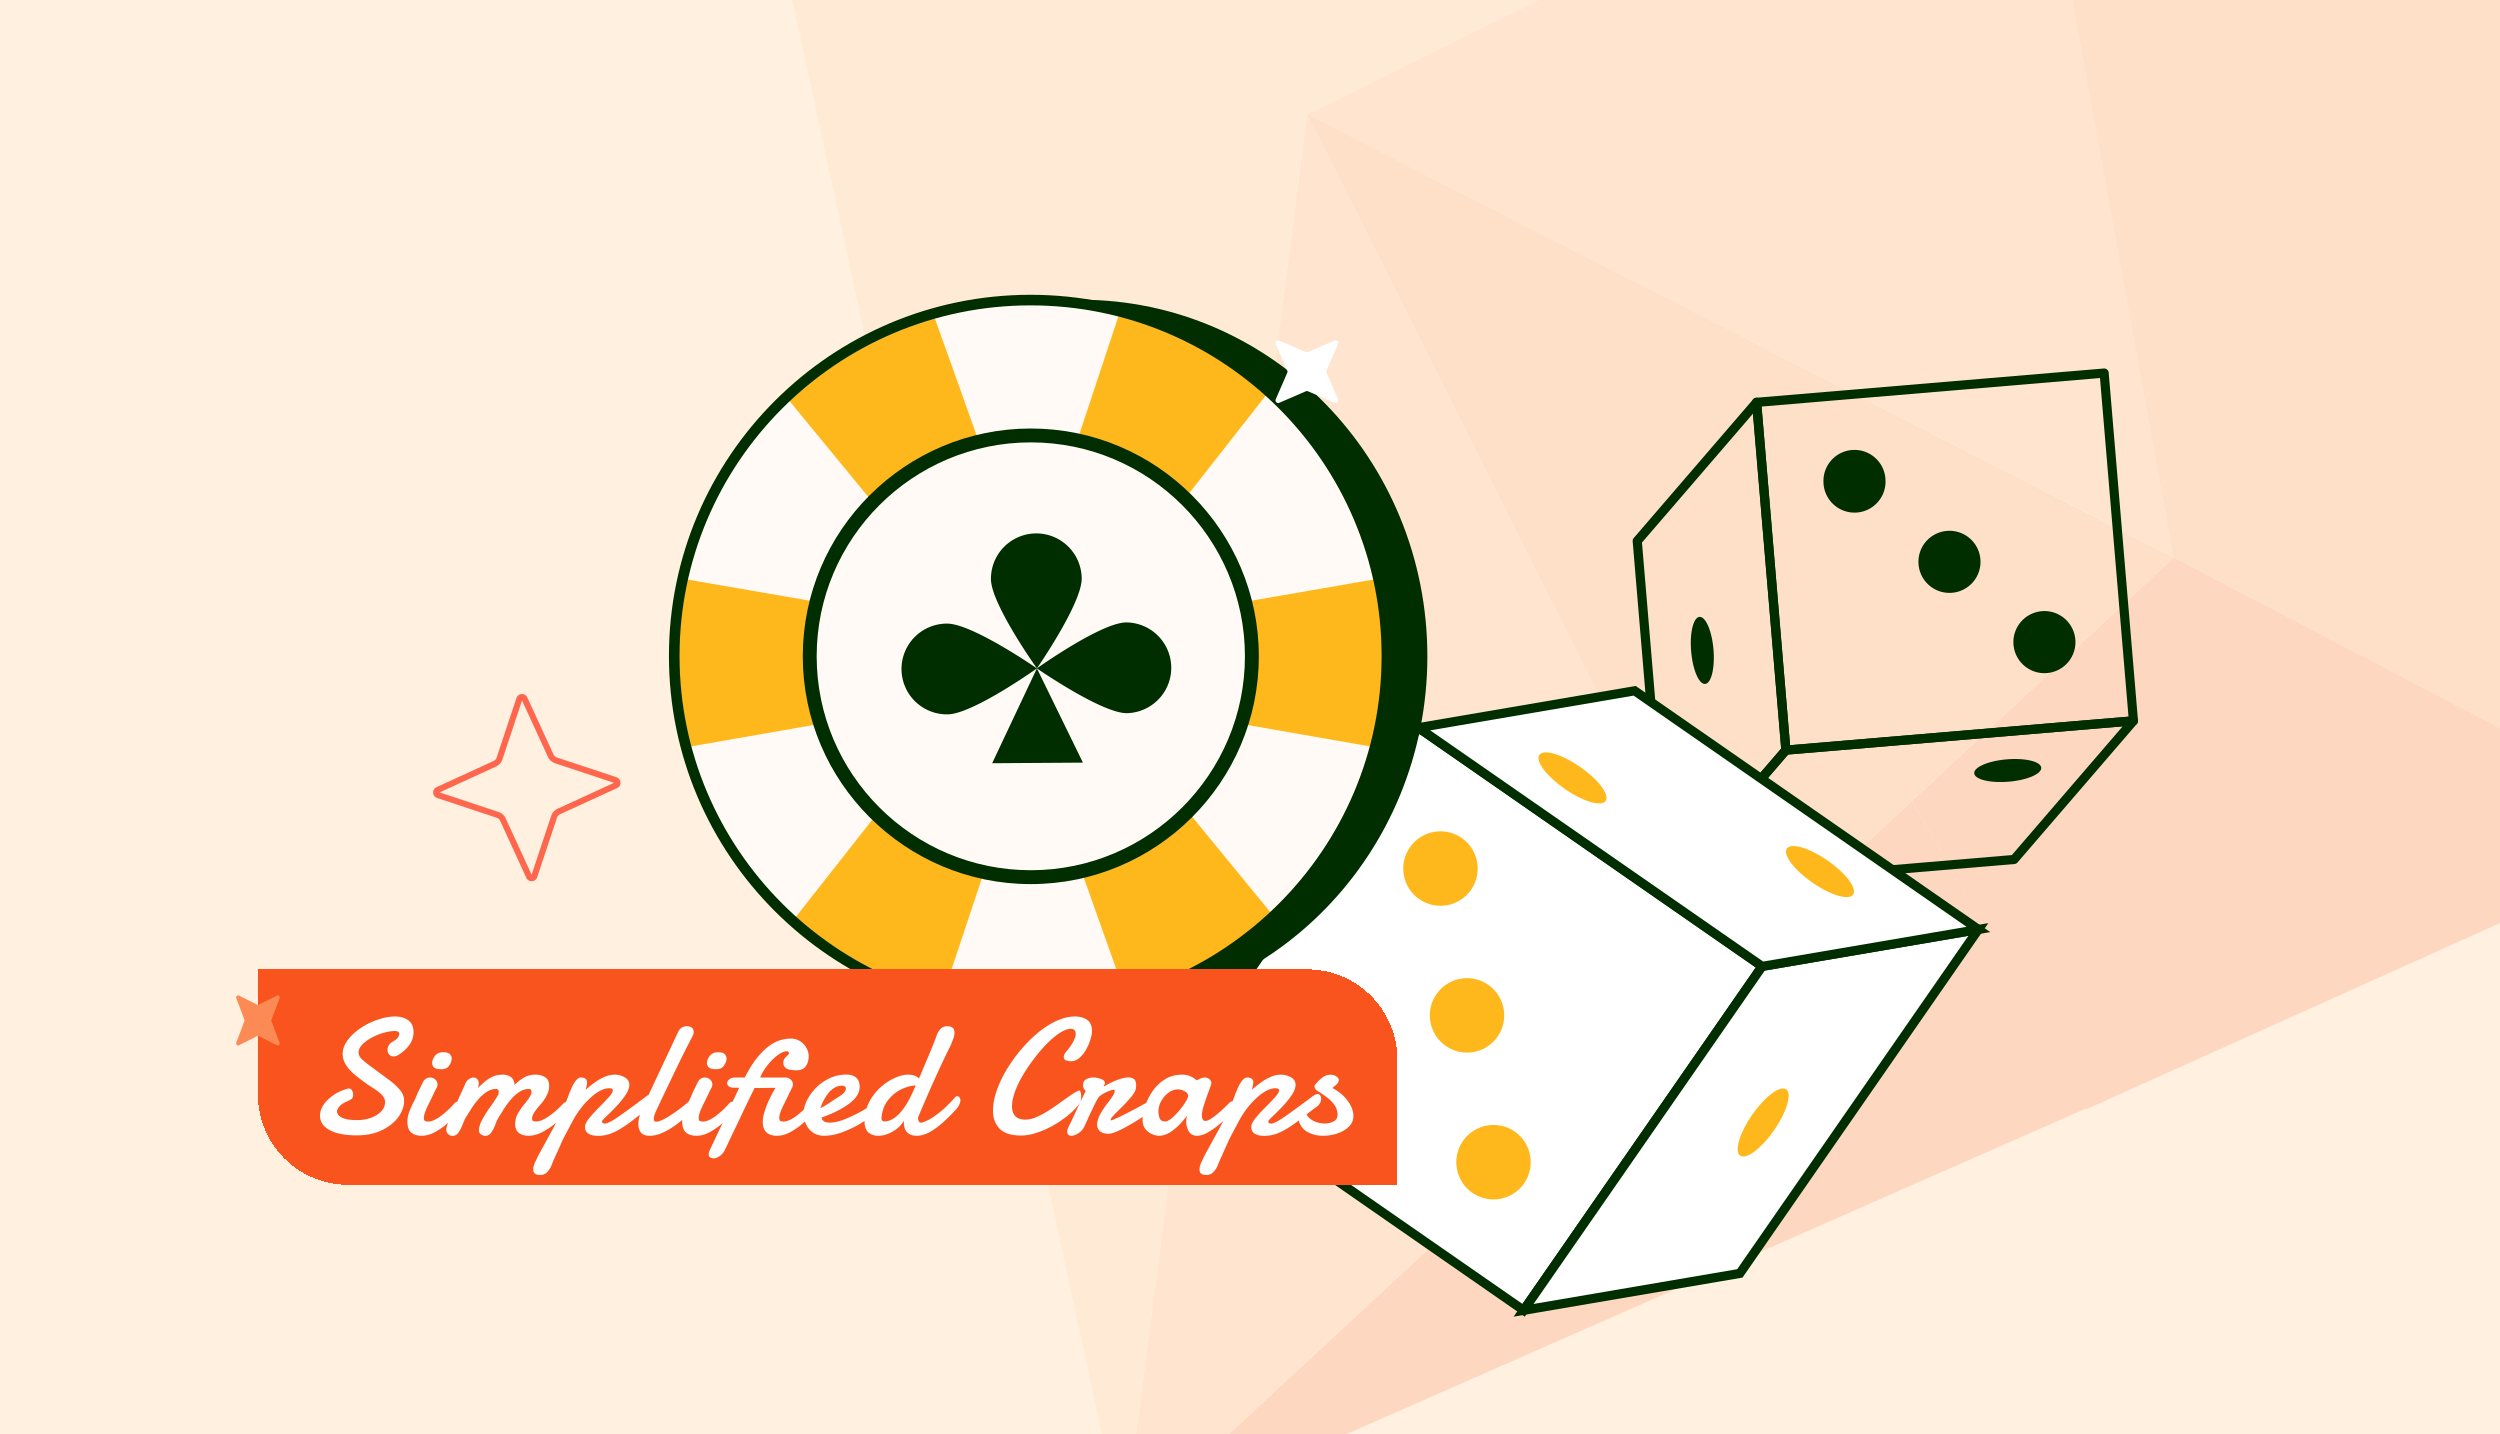<svg width="441" height="253" fill="none" xmlns="http://www.w3.org/2000/svg"><g clip-path="url(#a)"><path fill="#FFF0DF" d="M0 0H441V253H0z"/><g opacity=".16"><path d="M383.454 98.32l-46.149 42.916 30.705 54.436 108.425-48.785-92.981-48.567z" fill="#F9541D"/><path d="M247.495-98.92l39.026 91.501 71.258-35.196L247.495-98.92z" fill="#FB8A54"/><path d="M230.591 20.137L383.623 98.34 357.781-42.614l-127.19 62.75z" fill="#FDAB76"/><path d="M197.961 270.392l170.073-74.89-30.727-54.266-139.346 129.156z" fill="#F9541D"/><path d="M198.154 270.243l107.891-100.114-75.452-149.992-32.439 250.106z" fill="#FDAB76"/><path d="M230.587 20.135l-97.19-49.645 64.728 299.921 32.462-250.276z" fill="#FECEA4"/><path d="M230.589 20.136l75.429 150.162 77.431-71.98-152.86-78.182z" fill="#FB8A54"/><path d="M133.227-29.531l97.361 49.667 55.933-27.554-38.878-91.307L133.227-29.53z" fill="#FECEA4"/><path d="M469.278 14.473L357.789-42.61l25.662 140.927 92.96 48.738-7.133-132.583z" fill="#FB8A54"/></g><path d="M315.025 133.133a.817.817 0 01-.809-.744l-5.167-61.35a.826.826 0 01.186-.59.816.816 0 01.55-.284l61.315-5.162a.803.803 0 01.874.737l5.167 61.349a.827.827 0 01-.186.591.814.814 0 01-.55.283l-61.316 5.17h-.072.008zm-4.286-61.415l5.03 59.732 59.698-5.032-5.03-59.732-59.698 5.032z" fill="#002E00"/><path d="M293.97 157.59a.913.913 0 01-.251-.04.823.823 0 01-.558-.704l-5.159-61.35a.817.817 0 01.194-.599l21.056-24.457c.21-.243.55-.34.865-.243a.82.82 0 01.558.704l5.167 61.35a.814.814 0 01-.194.599l-21.056 24.457a.816.816 0 01-.614.283h-.008zm-4.326-61.883l4.973 59.084 19.584-22.742-4.973-59.085-19.584 22.743z" fill="#002E00"/><path d="M293.97 157.59a.81.81 0 01-.72-.445.828.828 0 01.106-.898l21.063-24.457a.787.787 0 01.542-.275l61.315-5.17a.812.812 0 01.785.437.83.83 0 01-.105.898l-21.064 24.457a.787.787 0 01-.542.275l-61.315 5.162h-.065v.016zm21.46-24.489l-19.552 22.709 59.011-4.975 19.552-22.71-59.011 4.976zM298.32 114.897c-.275-3.269.388-5.987 1.472-6.076 1.083-.089 2.191 2.484 2.466 5.744.275 3.269-.388 5.987-1.472 6.076-1.091.089-2.191-2.484-2.466-5.744z" fill="#002E00"/><path d="M317.508 150.463c-3.266.275-5.983-.389-6.072-1.473-.089-1.092 2.482-2.192 5.741-2.467 3.267-.275 5.983.388 6.072 1.472.089 1.084-2.482 2.193-5.741 2.468zM354.331 137.89c-3.267.275-5.984-.388-6.073-1.473-.089-1.092 2.482-2.192 5.741-2.467 3.267-.275 5.984.388 6.073 1.472.089 1.093-2.483 2.193-5.741 2.468zM344.344 104.566a5.47 5.47 0 01-5.911-5 5.47 5.47 0 014.997-5.915 5.47 5.47 0 015.911 5 5.47 5.47 0 01-4.997 5.915zM360.636 118.748a5.475 5.475 0 005.474-5.477 5.476 5.476 0 00-5.474-5.478 5.476 5.476 0 00-5.474 5.478 5.476 5.476 0 005.474 5.477zM327.447 90.418a5.475 5.475 0 005.153-5.78 5.475 5.475 0 10-10.93.624 5.475 5.475 0 005.777 5.156z" fill="#002E00"/><path d="M310.823 170.467l-60.63-42.1-42.076 60.664 60.63 42.1 42.076-60.664z" fill="#FEFFFE"/><path d="M268.962 232.26L207 189.235l43.001-61.997 61.962 43.025-43.001 61.997zm-59.714-43.43l59.31 41.181 41.157-59.344-59.31-41.18-41.157 59.343z" fill="#002E00"/><path d="M268.752 231.135l38.157-6.513 42.071-60.67-38.149 6.513-42.079 60.67z" fill="#FEFFFE"/><path d="M266.998 232.259l43.365-62.531 40.38-6.893-43.364 62.531-40.381 6.893zm44.311-61.05l-40.786 58.809 35.918-6.132 40.785-58.809-35.917 6.132z" fill="#002E00"/><path d="M348.98 163.952l-60.636-42.095-38.149 6.513 60.636 42.095 38.149-6.513z" fill="#FEFFFE"/><path d="M310.646 171.322l-62.537-43.421 40.43-6.901 62.536 43.421-40.429 6.901zm-58.356-42.49l58.736 40.783 35.877-6.124-58.736-40.784-35.877 6.125z" fill="#002E00"/><path d="M312.965 199.356c-2.24 3.228-4.924 5.243-6 4.498-1.075-.744-.129-3.972 2.111-7.2s4.924-5.243 6-4.498c1.075.744.129 3.972-2.111 7.2zM322.394 151.8c3.226 2.241 5.24 4.927 4.496 6.003-.744 1.076-3.97.13-7.197-2.111-3.226-2.241-5.239-4.927-4.495-6.003.743-1.076 3.97-.13 7.196 2.111zM278.738 135.28c3.226 2.241 5.239 4.927 4.495 6.003-.743 1.076-3.97.129-7.196-2.112-3.226-2.241-5.24-4.927-4.496-6.003.744-1.076 3.97-.129 7.197 2.112zM262.525 173.717c2.975 2.072 3.719 6.165 1.649 9.143-2.07 2.977-6.161 3.721-9.137 1.65-2.975-2.071-3.719-6.165-1.649-9.142 2.07-2.977 6.161-3.722 9.137-1.651zM257.843 147.82c2.976 2.071 3.72 6.165 1.65 9.142-2.07 2.977-6.162 3.722-9.137 1.651-2.976-2.072-3.72-6.165-1.65-9.143 2.07-2.977 6.161-3.721 9.137-1.65zM267.199 199.615c2.975 2.071 3.719 6.165 1.649 9.142-2.07 2.977-6.161 3.722-9.137 1.651-2.976-2.072-3.719-6.165-1.65-9.143 2.07-2.977 6.162-3.721 9.138-1.65z" fill="#FFB81C"/><path d="M190.577 178.67c33.806 0 61.21-28.161 61.21-62.898 0-34.738-27.404-62.899-61.21-62.899-33.805 0-61.21 28.16-61.21 62.899 0 34.737 27.405 62.898 61.21 62.898z" fill="#002E00"/><path d="M181.793 178.512c34.715 0 62.858-28.112 62.858-62.789 0-34.677-28.143-62.788-62.858-62.788-34.715 0-62.857 28.111-62.857 62.788 0 34.677 28.142 62.789 62.857 62.789z" fill="#FFFAF5"/><path d="M118.936 115.724c0 5.561.729 10.954 2.095 16.094l60.762-10.617 60.762 10.617a62.971 62.971 0 002.096-16.094c0-4.683-.534-9.244-1.507-13.637l-61.351 10.618-61.351-10.618a62.992 62.992 0 00-1.506 13.637z" fill="#FFB81C"/><path d="M151.947 60.618a63.037 63.037 0 00-12.996 9.739l39.139 47.619 20.631 58.069a62.91 62.91 0 0015.055-6.094 63.289 63.289 0 0011.144-8.019l-39.429-48.133-20.921-58.583a63.095 63.095 0 00-12.623 5.402z" fill="#FFB81C"/><path d="M212.614 61.159a62.81 62.81 0 00-15.186-5.776l-19.387 58.489-38.109 48.452a63.104 63.104 0 0013.202 9.458 63.323 63.323 0 0012.743 5.131l19.668-59.013 38.39-48.965a63.252 63.252 0 00-11.312-7.776h-.009z" fill="#FFB81C"/><path d="M181.793 179.437c-35.181 0-63.793-28.581-63.793-63.714C118 80.59 146.612 52 181.793 52s63.794 28.581 63.794 63.723c0 35.143-28.613 63.724-63.794 63.724v-.01zm0-125.568c-34.142 0-61.922 27.75-61.922 61.854 0 34.105 27.78 61.854 61.922 61.854 34.143 0 61.922-27.749 61.922-61.854 0-34.105-27.779-61.854-61.922-61.854z" fill="#002E00"/><path d="M181.834 154.209c21.249 0 38.475-17.209 38.475-38.437 0-21.229-17.226-38.438-38.475-38.438-21.249 0-38.475 17.21-38.475 38.438s17.226 38.437 38.475 38.437z" fill="#FFFAF5"/><path d="M190.811 102.046c.03 4.421-7.899 15.857-7.899 15.857s-8.082-11.33-8.112-15.751a8.004 8.004 0 017.951-8.057 8.006 8.006 0 018.06 7.951zM167.049 110.004c4.421-.029 15.861 7.9 15.861 7.9s-11.331 8.079-15.753 8.109a8.005 8.005 0 11-.108-16.009z" fill="#002E00"/><path d="M198.772 125.803c-4.422.03-15.862-7.9-15.862-7.9s11.332-8.079 15.754-8.108a8.005 8.005 0 01.108 16.008zM182.91 117.903l-7.894 16.731 16.013-.107-8.119-16.624z" fill="#002E00"/><path d="M181.833 155.957c-22.178 0-40.224-18.029-40.224-40.185 0-22.156 18.046-40.185 40.224-40.185 22.178 0 40.224 18.029 40.224 40.185 0 22.156-18.046 40.185-40.224 40.185zm0-77.92c-20.829 0-37.772 16.926-37.772 37.735s16.943 37.735 37.772 37.735c20.829 0 37.772-16.926 37.772-37.735 0-20.81-16.943-37.736-37.772-37.736z" fill="#002E00"/><path d="M230.727 62.108l4.683-2.031a.474.474 0 01.624.623L234 65.376a.477.477 0 000 .378l2.034 4.675a.474.474 0 01-.624.624l-4.683-2.03a.48.48 0 00-.379 0l-4.683 2.03a.475.475 0 01-.625-.623l2.035-4.676a.477.477 0 000-.378L225.04 60.7a.475.475 0 01.625-.623l4.683 2.03a.48.48 0 00.379 0z" fill="#fff"/><path fill-rule="evenodd" clip-rule="evenodd" d="M97.899 134.636a2.11 2.11 0 01-1.238-1.115l-4.575-9.951-3.46 10.404a2.107 2.107 0 01-1.115 1.237l-.003.002-9.958 4.57 10.414 3.455c.541.185.996.583 1.238 1.115l.001.002 4.573 9.948 3.46-10.404a2.107 2.107 0 011.116-1.237l.003-.001 9.958-4.57-10.414-3.455zm10.958 4.383c.85-.395.776-1.617-.105-1.91l-10.505-3.486a1.037 1.037 0 01-.612-.547l-4.62-10.05c-.395-.849-1.619-.774-1.912.105l-3.49 10.496a1.037 1.037 0 01-.547.611l-10.06 4.617c-.85.395-.776 1.617.105 1.91l10.505 3.486c.274.093.496.292.611.546l4.62 10.05c.396.849 1.62.775 1.912-.105l3.49-10.496c.095-.273.293-.495.548-.61l10.06-4.617z" fill="#FF664E"/><g filter="url(#b)"><path d="M41.5 167h185.09c8.787 0 15.91 7.123 15.91 15.91V205H57.41c-8.787 0-15.91-7.123-15.91-15.91V167z" fill="#F9541D" shape-rendering="crispEdges"/><g filter="url(#c)"><path d="M58.94 195.787c-1.166 0-2.16-.096-2.982-.287-.812-.182-1.48-.435-2.006-.76-.526-.315-.908-.678-1.147-1.089a2.634 2.634 0 01-.359-1.319c0-.984.469-1.935 1.405-2.853a7.57 7.57 0 011.591-1.175 8.204 8.204 0 012.05-.788c.277 0 .478.114.602.344.134.219.201.473.201.759 0 .278-.067.497-.2.66-.134.153-.44.329-.918.53-.535.23-.956.507-1.262.832-.305.315-.458.63-.458.946 0 .401.277.755.831 1.06.564.297 1.481.445 2.752.445.88 0 1.687-.139 2.423-.416.745-.277 1.343-.655 1.792-1.132.449-.488.673-1.037.673-1.649 0-.344-.143-.702-.43-1.075-.286-.373-.74-.76-1.361-1.161a93.64 93.64 0 01-1.462-.975c-.411-.286-.755-.54-1.033-.76l-1.06-.831c-.717-.631-1.252-1.237-1.606-1.82-.353-.583-.53-1.19-.53-1.821 0-.86.3-1.687.903-2.48.602-.803 1.376-1.519 2.322-2.15a12.793 12.793 0 013.025-1.462c1.07-.363 2.06-.545 2.967-.545.937 0 1.715.22 2.337.66.63.439.946 1.151.946 2.135 0 1.463-.832 2.753-2.495 3.871-.372.258-.716.387-1.032.387-.325 0-.583-.115-.774-.344a1.293 1.293 0 01-.286-.832c0-.267.076-.535.229-.802.162-.268.42-.497.774-.688.277-.144.52-.335.731-.574.22-.248.33-.487.33-.717 0-.219-.077-.363-.23-.43-.143-.067-.32-.1-.53-.1-.593 0-1.257.105-1.993.315-.735.211-1.438.497-2.107.86-.707.383-1.27.798-1.691 1.248-.411.449-.617.893-.617 1.333 0 .411.168.788.502 1.132.344.344.827.746 1.448 1.204l3.354 2.48c.822.612 1.481 1.214 1.978 1.806.497.583.746 1.219.746 1.907 0 1.013-.349 1.988-1.047 2.924-.688.937-1.658 1.706-2.91 2.308-1.242.592-2.704.889-4.386.889zm14.93-11.669c-.593 0-1.009-.09-1.248-.272a1.043 1.043 0 01-.401-.745c0-.45.162-.889.487-1.319.335-.44.827-.66 1.477-.66.554 0 .94.11 1.16.33.22.21.33.478.33.803 0 .363-.143.764-.43 1.204-.277.44-.736.659-1.376.659zm-3.513 11.74c-.774 0-1.385-.196-1.835-.587-.44-.402-.659-1.023-.659-1.864 0-.583.105-1.161.315-1.734.22-.583.46-1.128.717-1.634.268-.517.478-.966.63-1.348.049-.124.13-.315.244-.573.125-.258.254-.521.388-.789l.487-1.003c.162-.268.349-.459.559-.574a1.34 1.34 0 01.645-.172c.363 0 .674.12.932.359.267.229.401.525.401.889-.01.086-.024.172-.043.258a.686.686 0 01-.086.258c-.21.382-.392.74-.545 1.075a92.206 92.206 0 01-.974 2.007c-.201.401-.378.807-.53 1.218-.154.401-.23.76-.23 1.075 0 .258.062.43.186.516.134.077.32.115.56.115.382 0 .802-.12 1.26-.359a7.017 7.017 0 001.334-.888c.44-.354.846-.712 1.218-1.075.373-.373.65-.674.832-.903.181-.182.373-.273.573-.273.172 0 .31.077.416.23.115.152.172.348.172.587 0 .22-.057.454-.172.703a1.984 1.984 0 01-.53.702 30.04 30.04 0 01-1.979 1.835 11.029 11.029 0 01-2.121 1.405c-.717.363-1.439.544-2.165.544zm5.483.015c-.344 0-.616-.11-.817-.33a1.13 1.13 0 01-.301-.788c0-.249.134-.717.401-1.405.268-.688.578-1.424.932-2.208.382-.831.75-1.639 1.104-2.422.363-.784.65-1.424.86-1.921.172-.411.396-.717.674-.918.286-.2.568-.301.845-.301.24 0 .45.091.631.273.191.172.287.425.287.76 0 .238-.058.511-.172.817.344-.316.716-.655 1.118-1.018a5.92 5.92 0 011.419-.946c.535-.258 1.161-.387 1.878-.387.535 0 1.003.138 1.405.415.4.278.62.741.659 1.391.45-.449.97-.86 1.562-1.233.593-.382 1.31-.573 2.15-.573.64 0 1.2.148 1.678.444.478.287.716.793.716 1.52 0 .573-.133 1.118-.4 1.634a7.519 7.519 0 01-.918 1.419c-.134.162-.34.401-.617.717a8.977 8.977 0 00-.745 1.017c-.22.363-.33.703-.33 1.018 0 .21.062.344.187.401.133.058.305.086.516.086.401 0 .831-.114 1.29-.344a8.9 8.9 0 001.376-.874c.459-.344.874-.698 1.247-1.061.382-.363.693-.673.932-.931a.56.56 0 01.43-.187c.172 0 .325.077.459.23.143.152.214.353.214.602 0 .191-.057.401-.172.63-.114.23-.31.454-.587.674-.66.64-1.357 1.252-2.093 1.835a12.204 12.204 0 01-2.208 1.405c-.745.363-1.48.544-2.207.544-.707 0-1.28-.167-1.72-.501-.43-.335-.645-.865-.645-1.591 0-.65.157-1.257.473-1.821.325-.573.688-1.104 1.09-1.591.41-.497.745-.951 1.002-1.362.096-.153.172-.296.23-.43a1.15 1.15 0 00.086-.43c0-.354-.167-.53-.502-.53-.564 0-1.113.176-1.648.53a6.575 6.575 0 00-1.477 1.319 14.435 14.435 0 00-1.247 1.677c-.354.573-.678 1.094-.975 1.562-.181.335-.368.755-.559 1.262a6.068 6.068 0 01-.702 1.333c-.268.392-.612.588-1.032.588-.249 0-.497-.082-.746-.244-.239-.162-.367-.368-.387-.616 0-.622.192-1.286.574-1.993.382-.707.822-1.409 1.319-2.107.506-.698.936-1.338 1.29-1.921.095-.153.172-.296.229-.43.057-.143.086-.287.086-.43 0-.354-.167-.53-.502-.53-.564 0-1.113.176-1.648.53a6.575 6.575 0 00-1.477 1.319 14.413 14.413 0 00-1.247 1.677c-.353.573-.678 1.094-.975 1.562-.181.335-.367.755-.558 1.262a6.076 6.076 0 01-.703 1.333c-.267.392-.612.588-1.032.588zm15.417 6.909c-.345 0-.626-.072-.846-.215-.23-.134-.344-.397-.344-.788 0-.373.1-.77.3-1.19.201-.421.373-.789.517-1.104a978.862 978.862 0 012.064-3.784 90.686 90.686 0 001.978-3.785 27.175 27.175 0 001.491-3.54c.067-.153.162-.378.287-.674.124-.306.277-.621.458-.946.182-.325.383-.602.602-.832.22-.229.454-.344.703-.344.726 0 1.09.292 1.09.875 0 .105-.034.325-.101.659-.057.325-.12.55-.186.674.468-.43.984-.851 1.548-1.261a8.934 8.934 0 011.763-1.033c.621-.277 1.233-.415 1.835-.415.63 0 1.218.153 1.763.458.554.297.831.741.831 1.334 0 .563-.243 1.194-.731 1.892a16.717 16.717 0 01-1.648 2.007c-.363.382-.731.755-1.104 1.118-.373.353-.688.659-.946.917-.249.258-.378.43-.387.516 0 .258.186.387.559.387.382 0 1.171-.411 2.365-1.233 1.195-.831 2.886-2.069 5.075-3.712.296-.172.53-.258.702-.258.21 0 .368.081.473.243a.99.99 0 01.158.574c0 .248-.067.501-.201.76a1.606 1.606 0 01-.573.645c-.994.735-1.907 1.433-2.738 2.092a26.63 26.63 0 01-2.265 1.62c-.717.459-1.414.813-2.093 1.061a6.297 6.297 0 01-2.179.373c-.726 0-1.29-.134-1.691-.402a1.265 1.265 0 01-.588-1.103v-.115l.014-.115c.058-.42.34-.932.846-1.534a29.417 29.417 0 011.692-1.834 51.047 51.047 0 001.619-1.692c.488-.535.731-.946.731-1.233 0-.248-.205-.372-.616-.372-.564 0-1.156.176-1.777.53-.612.354-1.2.808-1.764 1.362a13.69 13.69 0 00-1.548 1.734c-.449.602-.822 1.161-1.118 1.677l-.975 1.821-.573 1.075c-.153.306-.258.511-.315.616-.067.125-.196.397-.387.817-.182.421-.407.927-.674 1.52a504.86 504.86 0 00-.688 1.505c-.182.43-.292.702-.33.817-.181.488-.44.913-.774 1.276-.335.373-.77.559-1.304.559zm19.401-6.924c-.783 0-1.323-.196-1.62-.587-.286-.392-.43-.87-.43-1.434 0-.468.067-.946.201-1.433.143-.497.311-.951.502-1.362.334-.745.673-1.486 1.018-2.222l.946-2.021 4.343-9.246c.22-.478.549-.788.989-.932.44-.143.841-.129 1.204.043.373.163.559.464.559.903 0 .172-.043.354-.129.545a5.074 5.074 0 01-.301.616c-.344.65-.783 1.506-1.319 2.566a386.243 386.243 0 00-1.748 3.584c-.698 1.462-1.286 2.69-1.764 3.684-.468.984-.907 1.916-1.318 2.795-.105.22-.211.478-.316.774a2.495 2.495 0 00-.143.774c0 .316.138.473.416.473.305 0 .712-.124 1.218-.372a13.38 13.38 0 001.606-.961 29.195 29.195 0 001.634-1.161 45.069 45.069 0 001.462-1.19.838.838 0 01.545-.186c.439 0 .659.244.659.731 0 .201-.067.425-.201.674-.134.248-.368.492-.702.731a40.212 40.212 0 01-1.849 1.605c-.612.497-1.228.942-1.849 1.334-.612.382-1.224.688-1.835.917a4.871 4.871 0 01-1.778.358zm11.69-11.74c-.593 0-1.008-.09-1.247-.272a1.045 1.045 0 01-.402-.745c0-.45.163-.889.488-1.319.334-.44.826-.66 1.476-.66.554 0 .941.11 1.161.33.22.21.33.478.33.803 0 .363-.143.764-.43 1.204-.277.44-.736.659-1.376.659zm-3.512 11.74c-.774 0-1.386-.196-1.835-.587-.44-.402-.659-1.023-.659-1.864 0-.583.105-1.161.315-1.734.22-.583.459-1.128.717-1.634.267-.517.478-.966.63-1.348.048-.124.129-.315.244-.573.124-.258.253-.521.387-.789l.488-1.003c.162-.268.348-.459.559-.574.21-.114.425-.172.645-.172.363 0 .673.12.931.359.268.229.402.525.402.889a2.57 2.57 0 01-.043.258.69.69 0 01-.086.258c-.211.382-.392.74-.545 1.075a105.289 105.289 0 01-.975 2.007 12.5 12.5 0 00-.53 1.218c-.153.401-.229.76-.229 1.075 0 .258.062.43.186.516.134.077.32.115.559.115.382 0 .803-.12 1.261-.359a6.982 6.982 0 001.333-.888c.44-.354.846-.712 1.219-1.075.373-.373.65-.674.831-.903.182-.182.373-.273.574-.273.172 0 .31.077.415.23.115.152.172.348.172.587 0 .22-.057.454-.172.703a1.976 1.976 0 01-.53.702c-.631.64-1.29 1.252-1.978 1.835a11.01 11.01 0 01-2.122 1.405c-.716.363-1.438.544-2.164.544zm3.06 3.985c-.229 0-.435-.057-.616-.172-.182-.114-.273-.296-.273-.544 0-.22.11-.559.33-1.018l5.06-10.722h-.76c-.525 0-.884-.082-1.075-.244-.191-.163-.286-.354-.286-.573 0-.23.119-.45.358-.66.239-.22.588-.33 1.046-.33h1.692c.697-1.366 1.4-2.494 2.107-3.383.707-.888 1.405-1.591 2.093-2.107.688-.516 1.357-.874 2.007-1.075a6.303 6.303 0 011.863-.301c.679 0 1.257.163 1.735.488a3.15 3.15 0 011.089 1.189c.258.478.387.956.387 1.434 0 .678-.167 1.261-.502 1.749-.324.487-.855.731-1.591.731-.936 0-1.567-.12-1.892-.359-.325-.239-.487-.544-.487-.917 0-.354.081-.631.243-.832.172-.21.34-.382.502-.516.163-.143.244-.277.244-.401 0-.22-.139-.33-.416-.33-.42 0-.936.225-1.548.674-.602.44-1.19 1.013-1.763 1.72a9.044 9.044 0 00-1.348 2.236h4.444c.363 0 .674.12.932.359.267.229.401.525.401.889a2.314 2.314 0 01-.043.258.673.673 0 01-.086.258c-.21.382-.392.74-.544 1.075-.153.325-.311.654-.474.989-.133.277-.301.616-.501 1.018a12.27 12.27 0 00-.531 1.218c-.153.401-.229.76-.229 1.075 0 .258.062.43.186.516.134.077.321.115.559.115.383 0 .803-.12 1.262-.359a7.013 7.013 0 001.333-.888c.44-.354.846-.712 1.218-1.075.373-.373.65-.674.832-.903.181-.182.373-.273.573-.273.172 0 .311.077.416.23.115.152.172.348.172.587 0 .22-.057.454-.172.703a1.988 1.988 0 01-.53.702 30.155 30.155 0 01-1.979 1.835 11.035 11.035 0 01-2.121 1.405c-.717.363-1.438.544-2.165.544-.774 0-1.385-.196-1.835-.587-.439-.402-.659-1.023-.659-1.864 0-.573.11-1.199.33-1.878.22-.678.482-1.347.788-2.007.163-.353.339-.707.531-1.06.191-.354.391-.707.602-1.061l-2.609.029h-1.09c-.21.42-.478.965-.802 1.634-.325.659-.665 1.362-1.018 2.107-.354.745-.688 1.453-1.004 2.121a484.468 484.468 0 01-1.462 3.054c-.411.879-.726 1.543-.946 1.992-.21.44-.506.798-.889 1.075-.372.287-.735.43-1.089.43zm19.473-3.985c-.764 0-1.419-.186-1.964-.559a3.751 3.751 0 01-1.232-1.49 4.843 4.843 0 01-.416-1.993c0-.621.177-1.314.53-2.079.363-.774.88-1.514 1.548-2.221a8.34 8.34 0 012.394-1.749 6.74 6.74 0 013.054-.703c.793 0 1.385.192 1.777.574.392.382.588.912.588 1.591 0 .401-.105.822-.316 1.261-.21.44-.573.884-1.089 1.333-.516.459-1.209.927-2.078 1.405-.861.469-1.94.942-3.24 1.419.105.593.583.889 1.433.889.66 0 1.372-.134 2.136-.401a20.765 20.765 0 002.208-.946 23.031 23.031 0 001.82-.975c.507-.306.808-.478.903-.516a.575.575 0 01.23-.1c.076-.01.143-.015.2-.015.23 0 .387.091.473.273.096.172.144.315.144.43 0 .086-.01.191-.029.315-.019.115-.091.248-.215.401-.124.125-.487.397-1.089.817-.602.421-1.247.827-1.936 1.219-.84.468-1.777.889-2.809 1.261-1.032.373-2.04.559-3.025.559zm-.659-4.859a19.973 19.973 0 001.892-1.133c.65-.439 1.142-.759 1.477-.96.449-.287.745-.54.888-.76.163-.239.244-.439.244-.602a.442.442 0 00-.143-.344.544.544 0 00-.301-.157l-.129-.015h-.129c-.526 0-1.013.153-1.463.459a4.158 4.158 0 00-1.118 1.118c-.325.468-.587.908-.788 1.319a8.856 8.856 0 00-.43 1.075zm10.213 4.859c-.698 0-1.276-.196-1.734-.587-.459-.402-.689-1.066-.689-1.993 0-1.175.263-2.274.789-3.297a9.122 9.122 0 011.992-2.623c.794-.726 1.63-1.285 2.509-1.677.889-.402 1.682-.602 2.379-.602.564 0 1.033.091 1.405.272.211.115.387.244.531.387l.114-.244.258-.602.158-.358c.019-.076.143-.382.373-.917.229-.536.535-1.257.917-2.165.354-.841.645-1.553.875-2.136.229-.592.348-.908.358-.946.134-.478.358-.903.674-1.276.315-.372.74-.559 1.275-.559.364 0 .665.082.904.244.238.153.358.454.358.903 0 .344-.077.712-.229 1.104-.153.392-.287.74-.402 1.046-.459.918-.955 1.935-1.491 3.054a197.539 197.539 0 00-1.576 3.44 247.267 247.267 0 00-1.491 3.397c-.469 1.08-.875 2.036-1.219 2.867-.009.01-.014.034-.014.072 0 .038-.005.062-.014.071 0 .172.043.354.129.545.086.182.224.272.415.272a.539.539 0 00.172-.028c.708-.21 1.434-.578 2.179-1.104a17.96 17.96 0 002.064-1.691 19.969 19.969 0 001.534-1.606c.134-.162.282-.244.445-.244.143 0 .267.067.372.201.115.134.172.315.172.545 0 .181-.052.396-.157.645a3.12 3.12 0 01-.488.803c-.745.821-1.519 1.6-2.322 2.336-.803.726-1.605 1.319-2.408 1.778-.803.449-1.587.673-2.351.673-.698 0-1.247-.196-1.649-.587-.401-.402-.602-.999-.602-1.792v-.158c0-.067.005-.115.015-.143-.44.793-1.099 1.438-1.978 1.935-.87.497-1.721.745-2.552.745zm1.061-2.537c.583 0 1.137-.177 1.663-.53a6.467 6.467 0 001.447-1.362 11.75 11.75 0 001.147-1.735c.335-.602.607-1.151.817-1.648l.201-.444.272-.617c-.564.01-1.166.134-1.806.373-1.099.373-2.059 1.032-2.881 1.978-.812.937-1.262 2.074-1.348 3.412 0 .382.163.573.488.573zm24.167 2.494c-1.777 0-3.053-.406-3.827-1.218-.774-.812-1.161-1.849-1.161-3.111 0-1.041.182-2.131.545-3.268a18.989 18.989 0 011.505-3.412 26.19 26.19 0 012.179-3.268 25.814 25.814 0 012.58-2.853 18.159 18.159 0 012.68-2.15 12.628 12.628 0 012.509-1.261 7.224 7.224 0 012.48-.459c.812 0 1.51.191 2.093.574.592.382.889 1.051.889 2.006 0 .392-.091.884-.273 1.477a8.58 8.58 0 01-.745 1.749 5.45 5.45 0 01-1.204 1.505c-.459.392-.956.588-1.491.588-.191 0-.449-.043-.774-.129-.325-.087-.488-.302-.488-.646 0-.114.029-.248.086-.401.067-.153.182-.33.344-.53.23-.249.473-.555.731-.918.259-.372.478-.755.66-1.146.191-.392.287-.736.287-1.033 0-.611-.287-.917-.86-.917-.411 0-.875.134-1.391.401a9.262 9.262 0 00-1.62 1.104c-.573.468-1.194 1.07-1.863 1.806a29.535 29.535 0 00-1.964 2.423 27.866 27.866 0 00-1.778 2.723 17.466 17.466 0 00-1.29 2.767c-.315.898-.473 1.725-.473 2.48 0 .698.187 1.257.559 1.677.373.421.989.631 1.849.631.574 0 1.195-.144 1.864-.43.678-.287 1.367-.65 2.064-1.09a40.15 40.15 0 002.05-1.39c.669-.478 1.281-.913 1.835-1.305.564-.391 1.041-.673 1.433-.845.039-.039.096-.058.172-.058.144 0 .244.115.301.344.048.268.072.536.072.803 0 .163-.024.363-.072.602-.038.229-.172.497-.401.803a13.92 13.92 0 01-2.193 2.093 19.047 19.047 0 01-2.652 1.72c-.927.487-1.845.87-2.752 1.147-.899.277-1.73.415-2.495.415zm8.837.043c-.477 0-.716-.243-.716-.731 0-.105.014-.234.043-.387a2.13 2.13 0 01.215-.53c.162-.306.339-.664.53-1.075.191-.421.392-.856.602-1.305l.789-1.677c.305-.64.664-1.376 1.075-2.207a1.63 1.63 0 01-.344-.416 1.4 1.4 0 01-.129-.631c0-.449.172-.779.516-.989.353-.22.774-.33 1.261-.33.478 0 .941.086 1.391.258.458.163.688.411.688.746 0 .038-.034.129-.101.272a.899.899 0 00-.086.273c0 .019.005.028.015.028h.014l.029-.014c.707-.44 1.466-.812 2.279-1.118.812-.306 1.481-.459 2.007-.459.43 0 .759.105.989.315.239.201.358.545.358 1.033a2.98 2.98 0 01-.072.716c-.066.354-.334.813-.802 1.376a24.378 24.378 0 01-1.491 1.635l-.86.86a18.53 18.53 0 00-.875.903c-.248.267-.372.449-.372.544 0 .134.047.201.143.201a49.498 49.498 0 002.337-1.089 105.746 105.746 0 004.515-2.423c.201-.115.373-.172.516-.172.401 0 .602.21.602.631 0 .22-.095.473-.287.76-.181.277-.492.568-.931.874-.411.258-.975.616-1.692 1.075-.707.449-1.409.875-2.107 1.276a21.34 21.34 0 01-1.978 1.003c-.621.277-1.142.416-1.563.416-.659 0-1.156-.158-1.49-.473-.325-.315-.488-.722-.488-1.218a.7.7 0 01.014-.173 5.297 5.297 0 01.66-1.777c.334-.573.683-1.099 1.046-1.577.363-.468.684-.903.961-1.304.286-.402.43-.746.43-1.032 0-.144-.053-.215-.158-.215-.153 0-.43.076-.831.229a6.416 6.416 0 00-1.19.573c-.392.239-.66.493-.803.76-.191.335-.435.803-.731 1.405-.287.592-.573 1.199-.86 1.82a108.87 108.87 0 01-.702 1.549 2.81 2.81 0 01-1.047 1.29c-.478.334-.917.501-1.319.501zm15.417 0c-.325 0-.712-.09-1.161-.272a2.984 2.984 0 01-1.19-.903c-.334-.421-.502-.984-.502-1.692 0-.592.134-1.333.402-2.221a9.844 9.844 0 011.261-2.624 7.514 7.514 0 012.193-2.193c.899-.583 1.936-.874 3.111-.874a3.5 3.5 0 011.104.157c.315.106.583.22.803.344.124.077.238.158.344.244.114.077.219.163.315.258l.502-.244c.143-.066.291-.124.444-.172.162-.057.301-.086.416-.086.363 0 .659.101.888.301.23.201.345.421.345.66a.559.559 0 01-.015.158 9.935 9.935 0 01-.373 1.103c-.172.469-.358.989-.559 1.563-.2.554-.372 1.089-.516 1.605-.133.516-.2.942-.2 1.276 0 .287.047.526.143.717.096.181.258.272.487.272.278 0 .65-.158 1.119-.473.468-.325.95-.707 1.447-1.147.268-.239.545-.492.832-.759.286-.278.578-.569.874-.875.153-.124.301-.186.445-.186.191 0 .348.095.473.287.133.181.2.387.2.616a.92.92 0 01-.272.674c-.382.353-.774.731-1.176 1.132-.401.401-.955.894-1.662 1.477-.631.516-1.281.96-1.95 1.333-.669.363-1.271.544-1.806.544-.669 0-1.156-.258-1.462-.774a3.277 3.277 0 01-.459-1.677c0-.43.062-.812.186-1.147a18.022 18.022 0 01-1.39 1.635 8.87 8.87 0 01-1.734 1.404c-.622.373-1.257.559-1.907.559zm1.147-2.523c.306 0 .688-.195 1.147-.587.468-.392.917-.851 1.347-1.376a12.28 12.28 0 001.132-1.563c.278-.468.416-.783.416-.946 0-.363-.21-.65-.631-.86-.42-.22-.798-.33-1.132-.33-.593 0-1.156.191-1.692.574a4.503 4.503 0 00-1.29 1.476 3.717 3.717 0 00-.501 1.849c0 .373.067.76.2 1.161.144.402.478.602 1.004.602zm7.231 9.447c-.344 0-.626-.072-.845-.215-.23-.134-.344-.397-.344-.788 0-.373.1-.77.301-1.19.2-.421.372-.789.516-1.104a1020.87 1020.87 0 012.064-3.784 91.286 91.286 0 001.978-3.785 27.247 27.247 0 001.491-3.54c.067-.153.162-.378.286-.674.125-.306.278-.621.459-.946.182-.325.382-.602.602-.832.22-.229.454-.344.703-.344.726 0 1.089.292 1.089.875 0 .105-.033.325-.1.659-.058.325-.12.55-.187.674.469-.43.985-.851 1.548-1.261a8.94 8.94 0 011.764-1.033c.621-.277 1.232-.415 1.834-.415.631 0 1.219.153 1.764.458.554.297.831.741.831 1.334 0 .563-.244 1.194-.731 1.892a16.717 16.717 0 01-1.648 2.007c-.364.382-.732.755-1.104 1.118-.373.353-.688.659-.946.917-.249.258-.378.43-.387.516 0 .258.186.387.559.387.382 0 1.17-.411 2.365-1.233 1.194-.831 2.886-2.069 5.074-3.712.297-.172.531-.258.703-.258.21 0 .368.081.473.243a.99.99 0 01.157.574c0 .248-.066.501-.2.76a1.609 1.609 0 01-.574.645c-.993.735-1.906 1.433-2.738 2.092a26.468 26.468 0 01-2.264 1.62c-.717.459-1.415.813-2.093 1.061a6.301 6.301 0 01-2.179.373c-.726 0-1.29-.134-1.692-.402a1.266 1.266 0 01-.587-1.103v-.115l.014-.115c.057-.42.339-.932.846-1.534a29.702 29.702 0 011.691-1.834 50.115 50.115 0 001.62-1.692c.487-.535.731-.946.731-1.233 0-.248-.205-.372-.616-.372-.564 0-1.157.176-1.778.53a8.875 8.875 0 00-1.763 1.362 13.672 13.672 0 00-1.548 1.734 16.969 16.969 0 00-1.118 1.677l-.975 1.821-.573 1.075c-.153.306-.258.511-.316.616a17.81 17.81 0 00-.387.817c-.181.421-.406.927-.673 1.52a401.07 401.07 0 00-.688 1.505c-.182.43-.292.702-.33.817-.182.488-.44.913-.774 1.276-.335.373-.77.559-1.305.559zm20.592-6.924c-1.004 0-1.916-.224-2.738-.673-.822-.459-1.348-1.181-1.577-2.165a1.293 1.293 0 01-.029-.186.9.9 0 01.273-.66c.181-.191.382-.286.602-.286.105 0 .22.019.344.057a.471.471 0 01.301.258c.248.449.674.812 1.276 1.089.611.268 1.208.402 1.791.402.622 0 1.161-.12 1.62-.359.468-.238.703-.63.703-1.175 0-.669-.192-1.261-.574-1.777a6.118 6.118 0 00-1.419-1.391 23.592 23.592 0 00-1.706-1.161c-.048-.029-.119-.11-.215-.244a.772.772 0 01-.143-.43c0-.114.029-.205.086-.272a6.965 6.965 0 011.175-1.204c.478-.392 1.004-.588 1.577-.588.421 0 .765.105 1.032.315.277.201.416.402.416.602 0 .268-.124.521-.373.76-.248.23-.506.449-.774.66 1.137.592 2.04 1.347 2.709 2.264.669.908 1.004 1.797 1.004 2.667 0 .736-.268 1.366-.803 1.892-.525.516-1.199.913-2.021 1.19a7.805 7.805 0 01-2.537.415z" fill="#fff"/></g><path d="M41.63 173.236l3.24-1.624c.271-.136.55.182.432.499l-1.408 3.738a.436.436 0 000 .302l1.408 3.738c.117.313-.157.634-.432.498l-3.24-1.623a.288.288 0 00-.262 0l-3.24 1.623c-.272.136-.55-.181-.432-.498l1.407-3.738a.436.436 0 000-.302l-1.407-3.738c-.118-.314.157-.635.432-.499l3.24 1.624a.294.294 0 00.262 0z" fill="#FB8A54"/></g></g><defs><filter id="b" x="37.668" y="167" width="208.832" height="42" filterUnits="userSpaceOnUse" color-interpolation-filters="sRGB"><feFlood flood-opacity="0" result="BackgroundImageFix"/><feColorMatrix in="SourceAlpha" values="0 0 0 0 0 0 0 0 0 0 0 0 0 0 0 0 0 0 127 0" result="hardAlpha"/><feOffset dx="4" dy="4"/><feComposite in2="hardAlpha" operator="out"/><feColorMatrix values="0 0 0 0 0.984 0 0 0 0 0.541 0 0 0 0 0.329 0 0 0 1 0"/><feBlend in2="BackgroundImageFix" result="effect1_dropShadow_3490_15436"/><feBlend in="SourceGraphic" in2="effect1_dropShadow_3490_15436" result="shape"/></filter><filter id="c" x="51.709" y="174.569" width="183.766" height="29.444" filterUnits="userSpaceOnUse" color-interpolation-filters="sRGB"><feFlood flood-opacity="0" result="BackgroundImageFix"/><feColorMatrix in="SourceAlpha" values="0 0 0 0 0 0 0 0 0 0 0 0 0 0 0 0 0 0 127 0" result="hardAlpha"/><feOffset dy=".492"/><feGaussianBlur stdDeviation=".369"/><feComposite in2="hardAlpha" operator="out"/><feColorMatrix values="0 0 0 0 0 0 0 0 0 0.18 0 0 0 0 0 0 0 0 1 0"/><feBlend in2="BackgroundImageFix" result="effect1_dropShadow_3490_15436"/><feBlend in="SourceGraphic" in2="effect1_dropShadow_3490_15436" result="shape"/></filter><clipPath id="a"><path fill="#fff" d="M0 0H441V253H0z"/></clipPath></defs></svg>